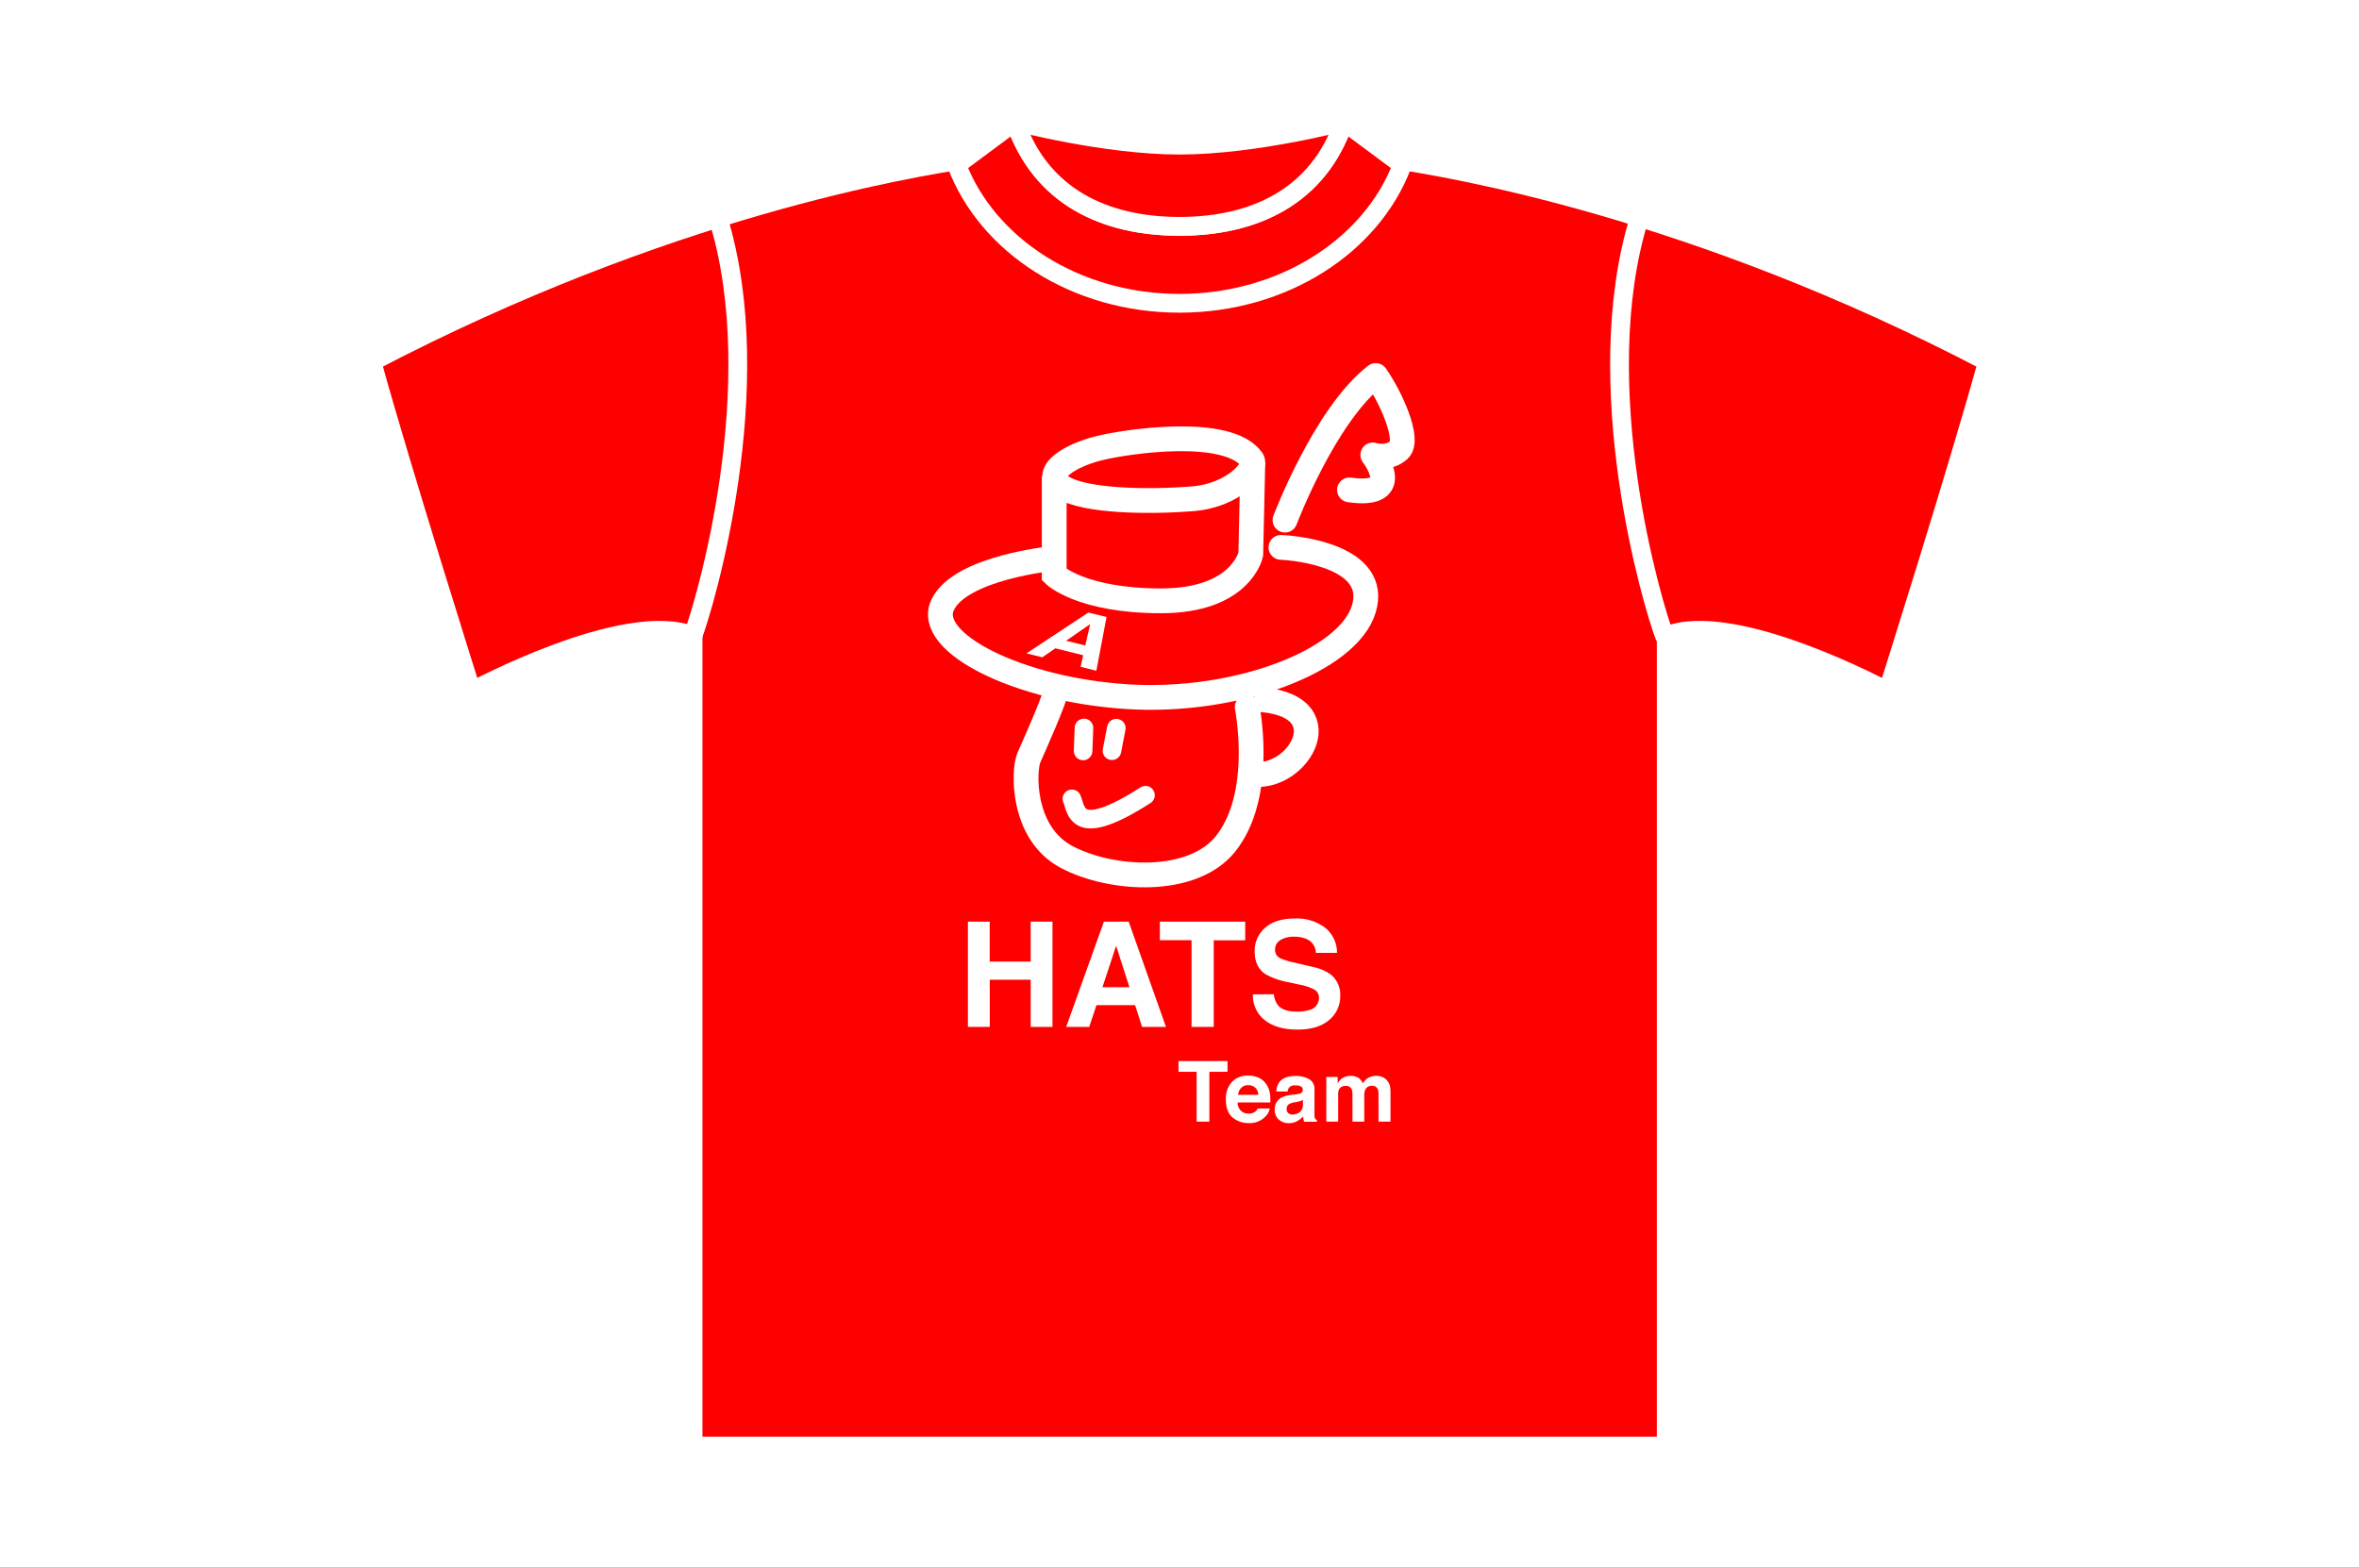 <svg id="レイヤー_1" data-name="レイヤー 1" xmlns="http://www.w3.org/2000/svg" viewBox="0 0 650 432"><rect x="0" y="0" width="650" height="432" fill="#333333" stroke="none"/><defs><style>.cls-1{fill:#fff;}.cls-2{fill:red;}.cls-2,.cls-3,.cls-4,.cls-5,.cls-6,.cls-7{stroke:#fff;}.cls-2,.cls-3,.cls-6,.cls-7{stroke-linecap:round;stroke-linejoin:round;}.cls-2,.cls-3{stroke-width:5.17px;}.cls-3,.cls-4,.cls-5,.cls-6,.cls-7{fill:none;}.cls-4,.cls-5,.cls-6{stroke-width:6.83px;}.cls-4{fill-rule:evenodd;}.cls-7{stroke-width:5.12px;}</style></defs><title>artisan-t_design_2_trace_workflow_3</title><rect class="cls-1" x="109" y="-109" width="432" height="650" transform="translate(541 -109) rotate(90)"/><path class="cls-2" d="M459.11,398.51V175.25c18.59-7.64,61,15.28,61,15.28s19.34-61.12,27.51-90.84c-81.05-42.45-148-53.48-165.08-56h-115c-17.11,2.55-84,13.58-165.08,56,8.18,29.72,27.51,90.84,27.51,90.84s42.38-22.92,61-15.28V398.51Z"/><path class="cls-2" d="M370.33,33.49c-7,20.63-24.64,28.91-45.33,28.91s-38.32-8.28-45.32-28.91L263.62,45.43C272,67.56,296.28,83.58,325,83.58s53.05-16,61.38-38.15Z"/><path class="cls-2" d="M325,40c-20.69,0-45.32-6.54-45.32-6.54,7,20.63,24.63,28.91,45.32,28.91s38.33-8.28,45.33-28.91C370.33,33.49,345.69,40,325,40Z"/><path class="cls-3" d="M190.9,175.25c3.07-7.9,21.34-68.82,6.91-115.3"/><path class="cls-3" d="M458.64,175.25c-3.07-7.9-21.35-68.82-6.91-115.3"/><path class="cls-4" d="M345,126.71c1.43,2-4.72,9.81-16.42,10.75s-29.63.76-35.85-3.21,2.45-8.86,10.18-10.75S338.41,117.46,345,126.71Z"/><path class="cls-5" d="M290.48,131.24v27.17s7.36,7.17,29.44,7.17,24.72-12.83,24.72-12.83l.57-25.48"/><path class="cls-6" d="M290.29,153.88s-25.66,2.45-30.57,12.84,20.95,23.4,50.95,25.28,60.77-9.81,65.11-24.15-17.93-16.8-22.83-17"/><path class="cls-6" d="M291.24,189.36c-.38,3-6.23,16-7.74,19.44s-2.08,20.76,10.38,27.36,34.72,7.74,43.78-3.58,7.36-30,6-37.75"/><line class="cls-7" x1="307.59" y1="200.67" x2="306.39" y2="206.89"/><line class="cls-7" x1="298.68" y1="200.61" x2="298.44" y2="206.95"/><path class="cls-7" d="M295.35,220.15c1.32,3,.84,11.45,20.28-1"/><path class="cls-6" d="M354.07,143.34s10.95-29,25-39.85c4.21,6,9.43,17.67,6.42,20.48s-7.23,1.4-7.23,1.4,9.24,11.85-6.42,9.64"/><path class="cls-1" d="M298.46,180.58l-7.67-1.91-3.59,2.47-4.36-1.08L299.9,168.8l5,1.24-2.81,14.81-4.33-1.08Zm-4.7-4,5.28,1.31,1.35-5.9Z"/><path class="cls-4" d="M344.74,213.3c13,2.24,26-19.7.89-20.6"/><path class="cls-1" d="M266.7,283V254h6V265H284V254h6v29h-6V270H272.72v13Z"/><path class="cls-1" d="M304.17,254H311l10.27,29h-6.58l-1.92-6H302.12l-2,6h-6.34Zm-.4,18.07h7.44l-3.67-11.43Z"/><path class="cls-1" d="M343.11,254v5.14h-8.68V283h-6.11v-23.9h-8.73V254Z"/><path class="cls-1" d="M351,274a5.93,5.93,0,0,0,1.11,3c1,1.2,2.73,1.79,5.17,1.79a11.28,11.28,0,0,0,3.56-.47,3.38,3.38,0,0,0,2.59-3.37,2.49,2.49,0,0,0-1.27-2.23,13.79,13.79,0,0,0-4-1.35l-3.14-.69a19.73,19.73,0,0,1-6.37-2.23q-2.94-2-2.94-6.28a8.33,8.33,0,0,1,2.88-6.48q2.87-2.58,8.43-2.58a13,13,0,0,1,7.93,2.43,8.68,8.68,0,0,1,3.44,7.06h-5.83a4.14,4.14,0,0,0-2.35-3.72,8,8,0,0,0-3.61-.73,6.91,6.91,0,0,0-3.84.94,3,3,0,0,0-1.43,2.64,2.49,2.49,0,0,0,1.41,2.33,17.74,17.74,0,0,0,3.86,1.2l5.09,1.2a13.06,13.06,0,0,1,5,2.11,7.11,7.11,0,0,1,2.59,5.93,8.34,8.34,0,0,1-3.07,6.61q-3.08,2.63-8.69,2.63c-3.83,0-6.83-.87-9-2.59a8.59,8.59,0,0,1-3.29-7.12Z"/><path class="cls-1" d="M338.23,292.42v2.95h-5v13.74h-3.51V295.37h-5v-2.95Z"/><path class="cls-1" d="M346.8,297a5,5,0,0,1,2.13,1.82,6.22,6.22,0,0,1,1,2.55,16.37,16.37,0,0,1,.1,2.45h-9a3,3,0,0,0,1.29,2.61,3.28,3.28,0,0,0,1.78.46,2.7,2.7,0,0,0,1.79-.56,2.81,2.81,0,0,0,.67-.85h3.29a4,4,0,0,1-1.19,2.23,6,6,0,0,1-4.65,1.8,6.76,6.76,0,0,1-4.35-1.52q-1.87-1.51-1.88-4.94a6.7,6.7,0,0,1,1.7-4.92,5.94,5.94,0,0,1,4.41-1.71A7,7,0,0,1,346.8,297ZM342,299.8a3.36,3.36,0,0,0-.86,1.92h5.56a2.71,2.71,0,0,0-.86-2,2.83,2.83,0,0,0-1.91-.66A2.55,2.55,0,0,0,342,299.8Z"/><path class="cls-1" d="M357,301.6a5.07,5.07,0,0,0,1.29-.28,1,1,0,0,0,.69-.92,1.11,1.11,0,0,0-.53-1,3.44,3.44,0,0,0-1.57-.28,2,2,0,0,0-1.64.56,2.38,2.38,0,0,0-.46,1.13h-3.11a4.66,4.66,0,0,1,.91-2.66c.85-1.08,2.32-1.63,4.41-1.63a7.84,7.84,0,0,1,3.62.81,3.07,3.07,0,0,1,1.58,3V306c0,.4,0,.87,0,1.43a1.84,1.84,0,0,0,.19.86,1.25,1.25,0,0,0,.48.38v.47h-3.51a3.65,3.65,0,0,1-.21-.7q0-.33-.09-.75a6.71,6.71,0,0,1-1.55,1.24,4.69,4.69,0,0,1-2.37.6,4.07,4.07,0,0,1-2.78-1,3.41,3.41,0,0,1-1.1-2.71,3.52,3.52,0,0,1,1.77-3.3,7.91,7.91,0,0,1,2.85-.79Zm2,1.51a3.59,3.59,0,0,1-.62.31,5.7,5.7,0,0,1-.87.22l-.74.14a4.69,4.69,0,0,0-1.48.44,1.46,1.46,0,0,0-.76,1.37,1.42,1.42,0,0,0,.46,1.19,1.75,1.75,0,0,0,1.14.37,3.38,3.38,0,0,0,1.95-.61,2.59,2.59,0,0,0,.92-2.23Z"/><path class="cls-1" d="M380.89,296.81a3.6,3.6,0,0,1,1.43,1.11,3.52,3.52,0,0,1,.71,1.59,11.59,11.59,0,0,1,.11,1.82l0,7.78h-3.31v-7.86a2.56,2.56,0,0,0-.23-1.15,1.59,1.59,0,0,0-1.58-.86,1.87,1.87,0,0,0-1.85,1.1,3.6,3.6,0,0,0-.26,1.42v7.35h-3.25v-7.35a4.19,4.19,0,0,0-.23-1.6,1.58,1.58,0,0,0-1.59-.89,1.92,1.92,0,0,0-1.86.89,3.52,3.52,0,0,0-.26,1.52v7.43h-3.27V296.79h3.13v1.8a5.09,5.09,0,0,1,1.14-1.37,4.44,4.44,0,0,1,4.72-.1,3.56,3.56,0,0,1,1.06,1.48,4.19,4.19,0,0,1,1.58-1.6,4.78,4.78,0,0,1,2.22-.51A4.36,4.36,0,0,1,380.89,296.81Z"/></svg>